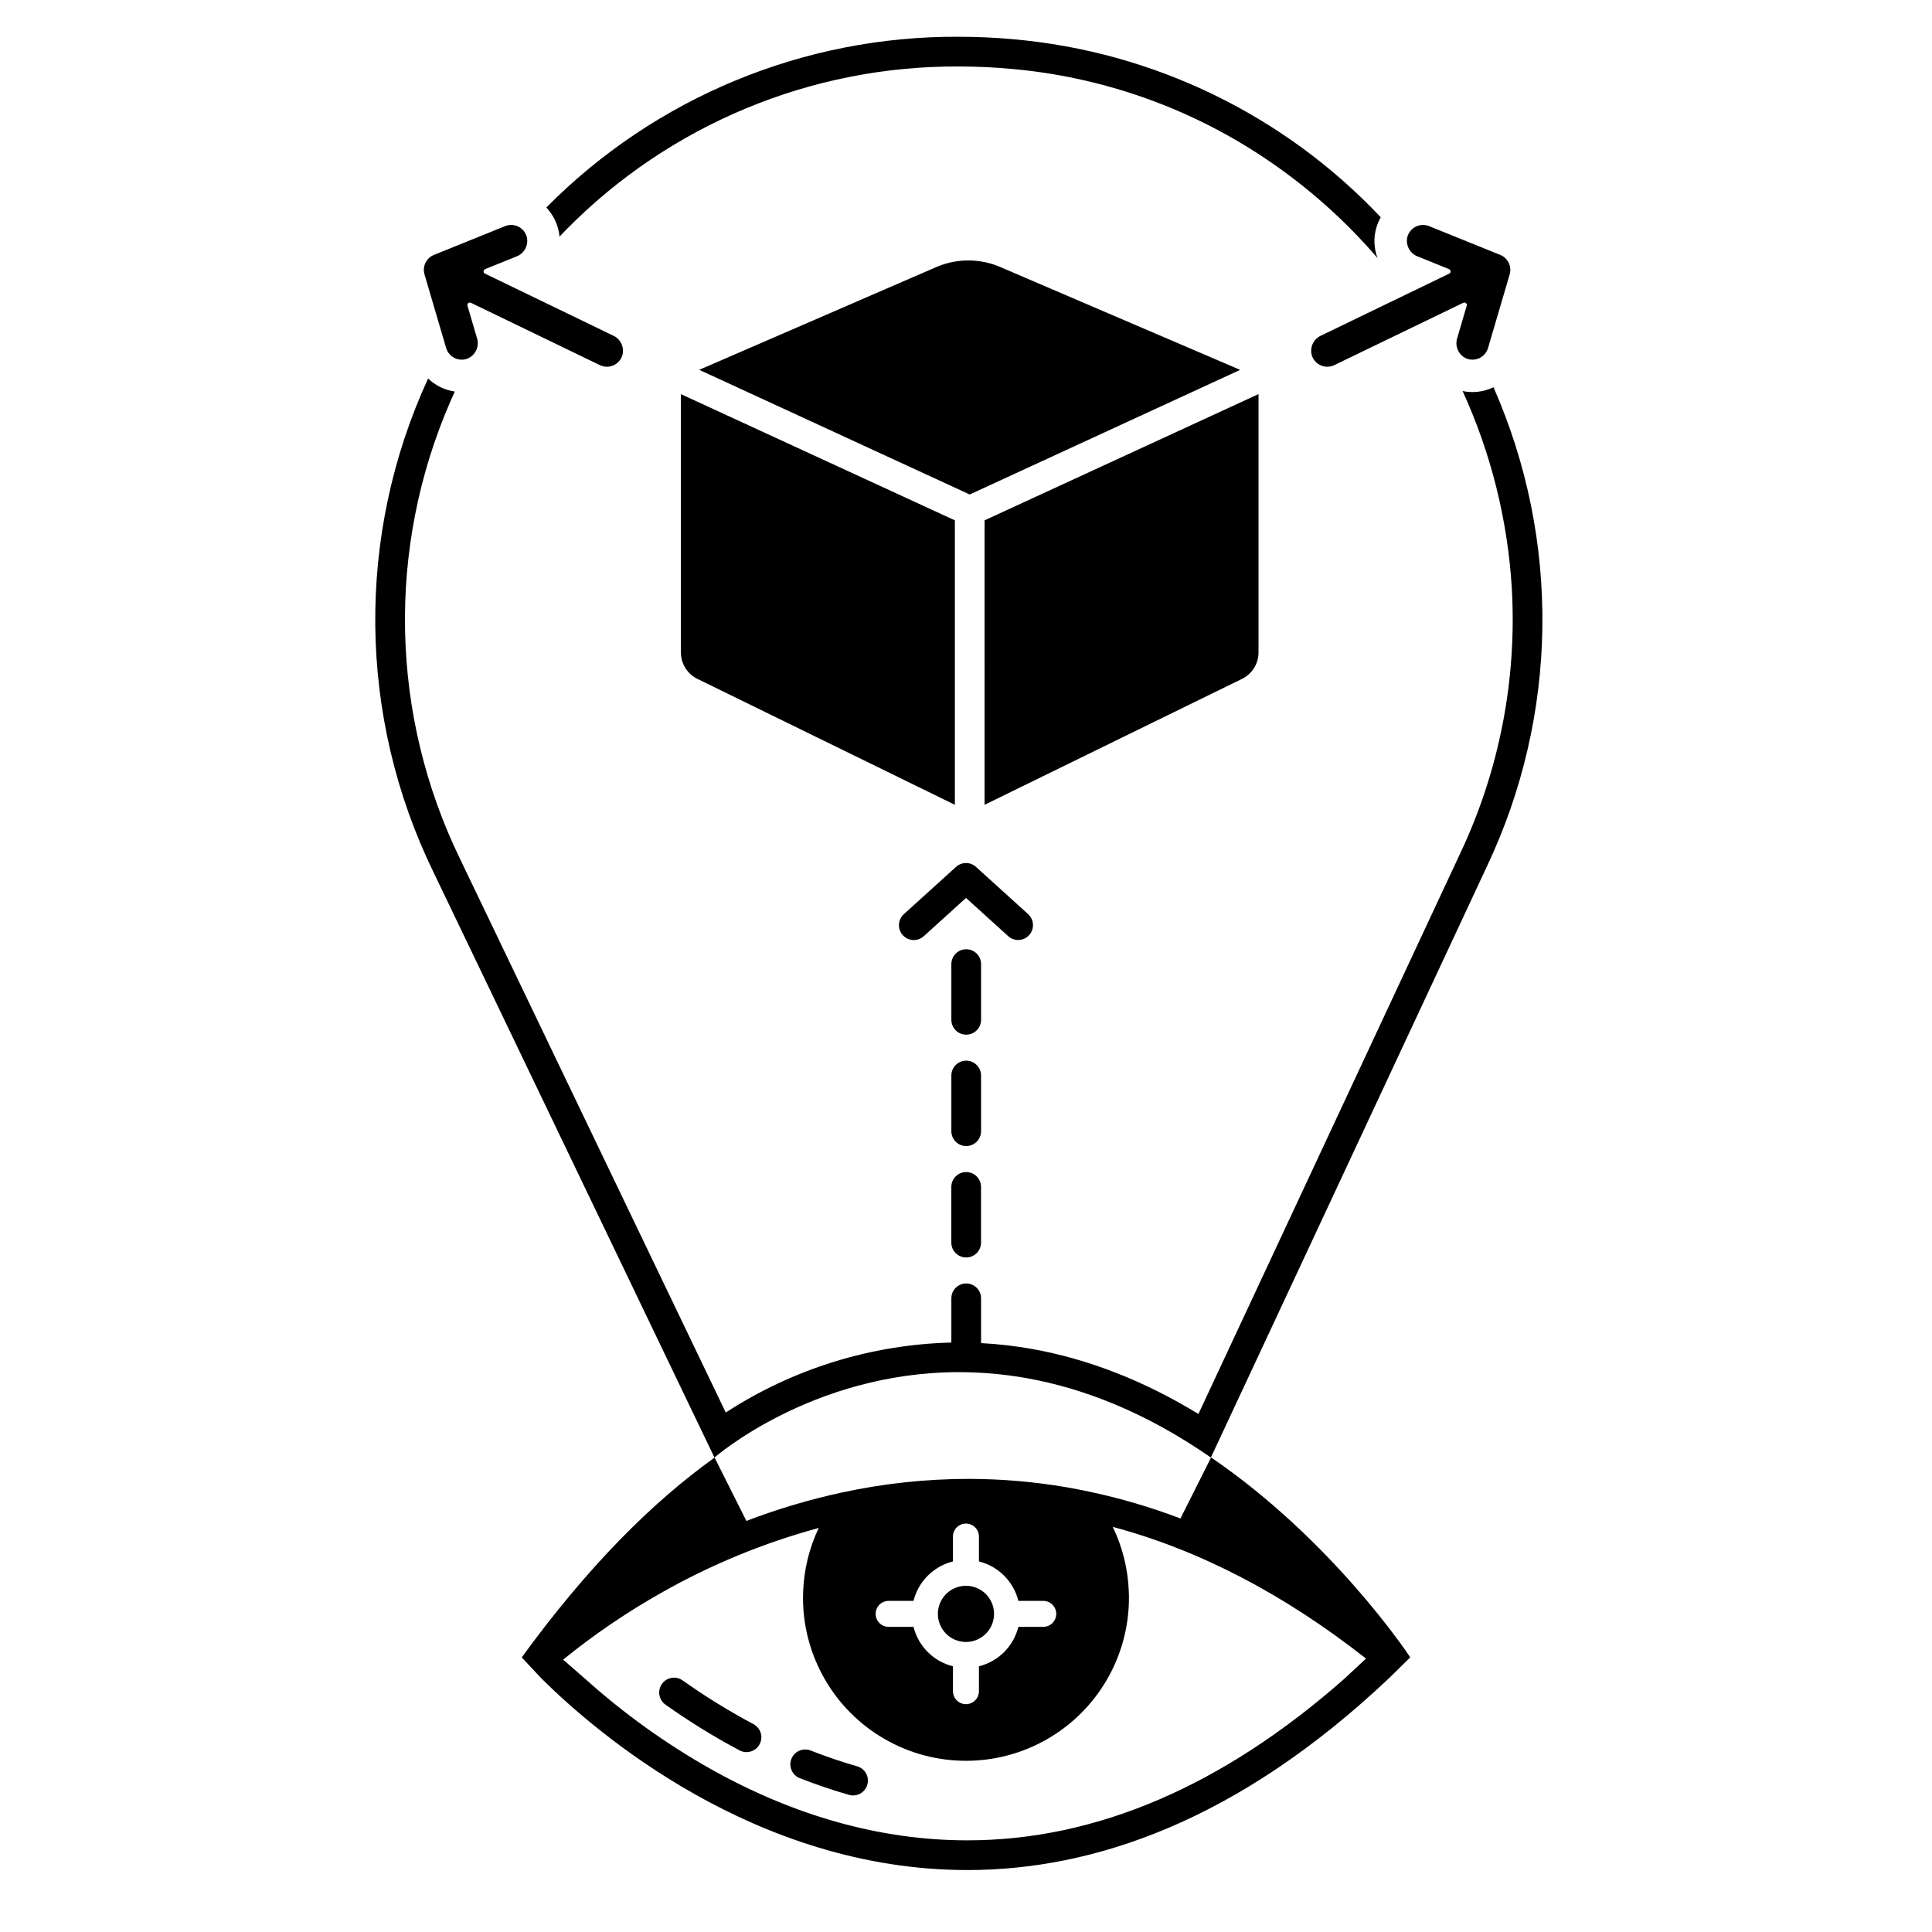 <?xml version="1.0" encoding="UTF-8"?>
<!-- Uploaded to: SVG Repo, www.svgrepo.com, Generator: SVG Repo Mixer Tools -->
<svg fill="#000000" width="800px" height="800px" version="1.1" viewBox="144 144 512 512" xmlns="http://www.w3.org/2000/svg">
 <g>
  <path d="m292.27 206.71c0.59-0.641 1.211-1.27 1.832-1.898 27.426-27.82 64.922-43.395 103.99-43.195h0.012c4.606 0 9.199 0.207 13.668 0.621l-0.004-0.004c23.906 2.059 46.914 10.082 66.914 23.344 11.316 7.492 21.543 16.52 30.387 26.82-0.996-2.606-1.098-5.473-0.297-8.145 0.281-0.934 0.664-1.832 1.141-2.676-25.602-27.133-60.273-43.922-97.434-47.184-4.715-0.434-9.516-0.648-14.375-0.648h-0.012v-0.004c-41.039-0.227-80.441 16.082-109.31 45.246 1.406 1.492 2.441 3.297 3.019 5.266 0.242 0.801 0.402 1.625 0.473 2.457z"/>
  <path d="m539.79 246.62c-1.73 0.84-3.633 1.277-5.559 1.277-0.883 0.004-1.766-0.09-2.629-0.273 7.555 16.52 11.98 34.301 13.051 52.438 1.359 24.176-3.359 48.305-13.727 70.188l-43.012 92.113-26.32 56.355c-14.395-8.797-29.215-14.582-44.16-17.238l-0.004-0.004c-4.445-0.789-8.93-1.301-13.438-1.539v-11.871c0-2.176-1.762-3.938-3.934-3.938-2.176 0-3.938 1.762-3.938 3.938v11.727-0.004c-21.262 0.527-41.957 6.949-59.785 18.543l-26.156-54.484-44.25-92.199h0.004c-18.523-38.059-19.484-82.316-2.629-121.14 0.395-0.926 0.797-1.84 1.219-2.746-2.66-0.387-5.133-1.594-7.074-3.453-19.148 41.586-18.641 89.57 1.387 130.74l44.25 92.199 30.25 63.016s25.852-22.633 64.824-22.633l0.004 0.004c5.996 0.004 11.98 0.531 17.887 1.586 15.047 2.676 31.496 9.012 48.797 21.008h0.059l30.141-64.539 43.012-92.113v-0.004c18.973-40.062 19.602-86.391 1.73-126.95z"/>
  <path d="m403.99 429.02c0-2.172-1.762-3.934-3.934-3.934-2.176 0-3.938 1.762-3.938 3.934v14.762c0 2.172 1.762 3.934 3.938 3.934 2.172 0 3.934-1.762 3.934-3.934z"/>
  <path d="m403.99 399.5c0-2.172-1.762-3.938-3.934-3.938-2.176 0-3.938 1.766-3.938 3.938v14.762c0 2.172 1.762 3.934 3.938 3.934 2.172 0 3.934-1.762 3.934-3.934z"/>
  <path d="m400.05 454.61c-2.176 0-3.938 1.762-3.938 3.934v14.762c0 2.172 1.762 3.938 3.938 3.938 2.172 0 3.934-1.766 3.934-3.938v-14.762c0-1.043-0.414-2.043-1.152-2.781-0.738-0.738-1.738-1.152-2.781-1.152z"/>
  <path d="m413.82 393.11c-0.977 0-1.918-0.363-2.641-1.02l-11.176-10.129-11.176 10.129h-0.004c-0.77 0.707-1.793 1.078-2.84 1.027-1.047-0.047-2.031-0.512-2.734-1.289-0.703-0.773-1.066-1.801-1.016-2.844 0.055-1.047 0.523-2.027 1.305-2.731l13.82-12.523c1.5-1.359 3.785-1.359 5.285 0l13.82 12.523c1.207 1.094 1.617 2.816 1.031 4.336-0.586 1.52-2.047 2.519-3.676 2.519z"/>
  <path d="m306.54 232.96-34.02-16.449c-0.23-0.109-0.375-0.348-0.367-0.605 0.008-0.258 0.168-0.484 0.406-0.582l8.344-3.375c2.106-0.809 3.258-3.074 2.68-5.254-0.34-1.164-1.16-2.129-2.25-2.656s-2.352-0.566-3.477-0.113l-18.848 7.621c-2.047 0.828-3.129 3.07-2.508 5.188l5.734 19.504c0.535 1.824 2.211 3.078 4.113 3.082 0.547 0 1.09-0.105 1.598-0.309 2.078-0.898 3.144-3.227 2.465-5.387l-2.531-8.613-0.004-0.004c-0.07-0.246 0.008-0.512 0.203-0.68 0.199-0.168 0.477-0.199 0.707-0.09l34.18 16.523c1.098 0.531 2.371 0.57 3.5 0.105 1.129-0.465 2.008-1.391 2.414-2.543 0.688-2.121-0.316-4.426-2.34-5.363z"/>
  <path d="m494.04 232.96 34.02-16.445-0.004-0.004c0.234-0.109 0.379-0.348 0.367-0.605-0.008-0.258-0.168-0.484-0.406-0.582l-8.344-3.375c-2.106-0.809-3.258-3.074-2.68-5.254 0.344-1.164 1.16-2.129 2.25-2.656s2.356-0.566 3.477-0.113l18.848 7.621c2.047 0.828 3.133 3.07 2.508 5.188l-5.734 19.504c-0.535 1.824-2.211 3.078-4.113 3.082-0.547 0-1.09-0.105-1.598-0.309-2.078-0.898-3.141-3.227-2.461-5.387l2.531-8.613v-0.004c0.074-0.246-0.008-0.512-0.203-0.68-0.199-0.168-0.473-0.203-0.707-0.09l-34.18 16.523c-1.098 0.531-2.371 0.57-3.5 0.105-1.129-0.465-2.008-1.391-2.414-2.543-0.688-2.121 0.316-4.426 2.344-5.363z"/>
  <path d="m343.67 600.91c-6.496-3.453-12.766-7.324-18.766-11.586-1.773-1.258-4.231-0.84-5.484 0.934-1.258 1.773-0.84 4.231 0.934 5.488 6.277 4.461 12.832 8.508 19.633 12.121 1.922 1.02 4.305 0.285 5.32-1.637 1.016-1.918 0.285-4.301-1.637-5.32z"/>
  <path d="m371.16 612.09c-4.102-1.168-8.258-2.582-12.352-4.191v-0.004c-2.016-0.777-4.289 0.215-5.082 2.231-0.793 2.012 0.191 4.289 2.199 5.094 4.332 1.707 8.73 3.199 13.078 4.438v0.004c2.086 0.586 4.254-0.625 4.848-2.711 0.598-2.086-0.605-4.258-2.691-4.859z"/>
  <path d="m517.73 583.21-0.004-0.004c-0.996-1.512-20.941-31.238-52.777-52.969l-8.105 16.164h-0.039l-0.004-0.004c-7.82-2.965-15.859-5.332-24.039-7.074-8.387-1.793-16.906-2.883-25.477-3.258-2.242-0.098-4.469-0.148-6.672-0.148-11.297 0.016-22.562 1.234-33.602 3.633-8.582 1.859-17.012 4.371-25.211 7.508h-0.008l-8.414-16.785c-16.617 11.887-33.746 29.062-51.109 52.949l-0.008 0.008v0.004h0.004l5.227 5.574c14.316 14.211 56.621 50.773 112.86 50.773 33.379 0 71.664-12.891 111.9-50.98l5.481-5.391h0.004zm-138.23-14.961h6.59c0.629-2.527 1.938-4.836 3.777-6.676 1.84-1.84 4.148-3.148 6.676-3.777v-6.59c0-1.902 1.543-3.445 3.445-3.445 1.902 0 3.441 1.543 3.441 3.445v6.59c2.527 0.629 4.836 1.938 6.676 3.777 1.84 1.84 3.148 4.148 3.777 6.676h6.59c1.902 0 3.445 1.539 3.445 3.441s-1.543 3.445-3.445 3.445h-6.59c-0.629 2.527-1.938 4.832-3.777 6.676-1.84 1.84-4.148 3.144-6.676 3.777v6.59c0 1.902-1.539 3.445-3.441 3.445-1.902 0-3.445-1.543-3.445-3.445v-6.59c-2.527-0.629-4.836-1.938-6.676-3.777-1.84-1.84-3.148-4.148-3.777-6.676h-6.59c-1.902 0-3.445-1.543-3.445-3.445s1.543-3.441 3.445-3.441zm-37.695-21.184-0.004-0.004zm158.38 41.898c-32.195 28.367-65.742 42.746-99.828 42.746-22.859 0-45.836-6.406-68.281-19.051h0.004c-11.758-6.66-22.766-14.574-32.828-23.594l-6.019-5.242c8.219-6.672 16.988-12.633 26.211-17.824 13.074-7.402 27.027-13.137 41.527-17.074-2.504 5.269-3.906 10.992-4.125 16.816-0.031 0.562-0.039 1.133-0.039 1.703 0 15.43 8.23 29.688 21.594 37.402s29.824 7.715 43.188 0 21.594-21.973 21.594-37.402c0-0.641-0.012-1.289-0.051-1.918h0.004c-0.246-5.859-1.691-11.605-4.242-16.887 22.906 6.125 45.363 17.801 67.117 34.906z"/>
  <path d="m399.99 579.14c3.008 0 5.723-1.812 6.875-4.594 1.152-2.785 0.516-5.984-1.613-8.113-2.129-2.129-5.332-2.766-8.113-1.613s-4.594 3.867-4.594 6.875c0.004 4.113 3.332 7.441 7.445 7.445z"/>
  <path d="m472.65 242.02-63.598-27.266c-5.41-2.324-11.539-2.312-16.945 0.031l-62.809 27.219 71.688 33.039z"/>
  <path d="m404.92 357.28 68.242-33.379c2.668-1.305 4.356-4.016 4.359-6.984v-68.477l-72.602 33.457z"/>
  <path d="m324.45 248.45v68.469c0 2.969 1.688 5.68 4.352 6.984l43.996 21.512 24.254 11.867v-75.383z"/>
 </g>
</svg>